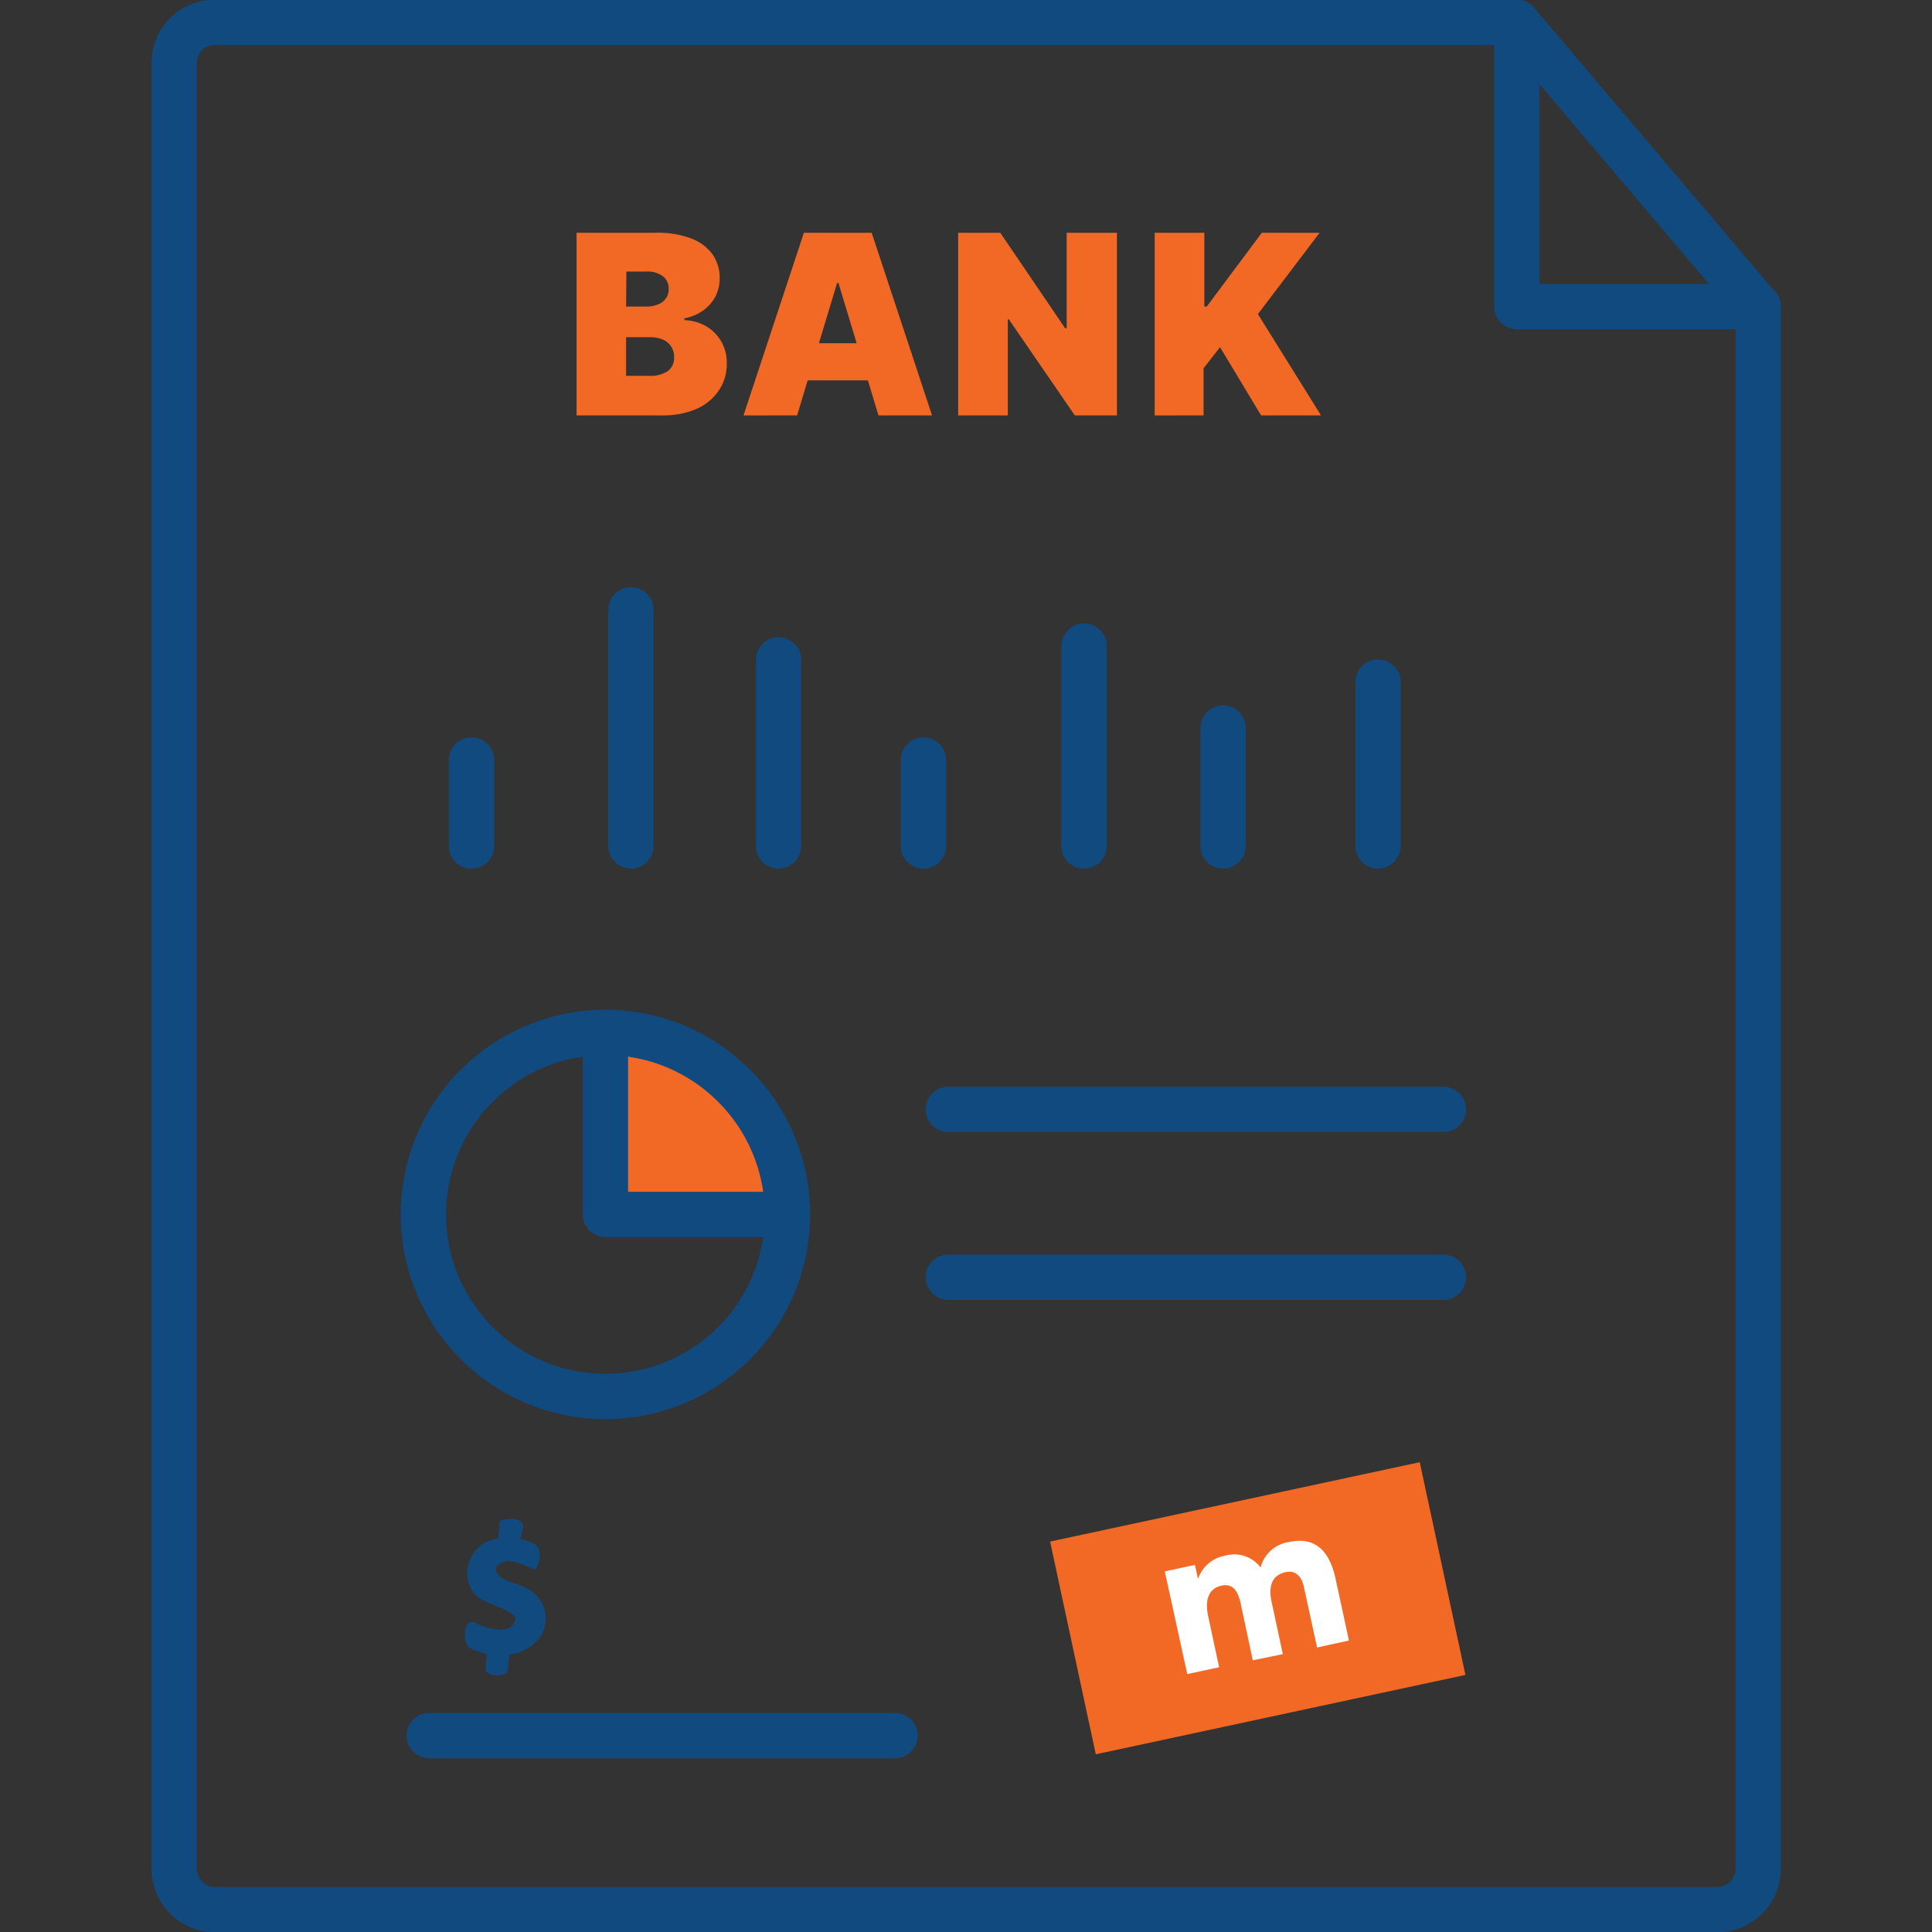 <svg viewBox="0 0 128 128" xmlns="http://www.w3.org/2000/svg"><rect x="0" y="0" width="128" height="128" fill="#333333" stroke="none"/><g fill="none" stroke="#104a7f" stroke-linecap="round" stroke-linejoin="round" stroke-width="3"><path d="m94.86 1.48h5.63v18.83h16v103.48a2.72 2.72 0 0 1 -2.72 2.73h-99.51a2.72 2.72 0 0 1 -2.72-2.73v-119.63a2.68 2.68 0 0 1 2.68-2.68z"/><path d="m62.83 73.5h32.8"/><path d="m31.24 56.05v-5.7"/><path d="m41.8 56.05v-15.65"/><path d="m51.58 56.05v-12.33"/><path d="m61.18 56.05v-5.7"/><path d="m71.82 56.05v-13.25"/><path d="m81.03 56.05v-7.82"/><path d="m91.3 56.05v-10.86"/><path d="m62.83 84.62h32.8"/><path d="m28.43 114.99h30.87"/></g><path d="m38.2 27.52v-12.1h5.25a6.31 6.31 0 0 1 2.32.37 3.1 3.1 0 0 1 1.43 1.05 2.7 2.7 0 0 1 .48 1.6 2.61 2.61 0 0 1 -.29 1.22 2.68 2.68 0 0 1 -.82.92 3.08 3.08 0 0 1 -1.23.51v.12a3.11 3.11 0 0 1 1.42.39 2.77 2.77 0 0 1 1.39 2.49 3.09 3.09 0 0 1 -.52 1.77 3.46 3.46 0 0 1 -1.46 1.22 5.47 5.47 0 0 1 -2.27.44zm3.28-7.21h1.35a2 2 0 0 0 .76-.14 1.11 1.11 0 0 0 .52-.39 1 1 0 0 0 .19-.63 1 1 0 0 0 -.4-.86 1.67 1.67 0 0 0 -1-.3h-1.4zm0 4.59h1.52a2.09 2.09 0 0 0 1.24-.31 1.08 1.08 0 0 0 .42-.92 1.25 1.25 0 0 0 -.2-.72 1.17 1.17 0 0 0 -.55-.45 2.06 2.06 0 0 0 -.86-.16h-1.57zm11.33 2.62h-3.55l4-12.1h4.49l4 12.1h-3.55l-2.65-8.77h-.09zm-.66-4.78h6.67v2.46h-6.67zm21.85-7.32v12.1h-2.79l-4.37-6.36h-.07v6.36h-3.29v-12.1h2.79l4.3 6.33h.1v-6.33zm2.5 12.1v-12.1h3.29v4.89h.16l3.65-4.89h3.83l-4.09 5.39 4.18 6.71h-3.97l-2.72-4.52-1.09 1.4v3.12z" fill="#f16925"/><path d="m40.11 67.65v13.2h12.06s1.98-10.91-12.06-13.2z" fill="#f16925"/><path d="m40.11 68.41v12.05h12.06" fill="none" stroke="#104a7f" stroke-linecap="round" stroke-linejoin="round" stroke-width="3"/><circle cx="40.11" cy="80.46" fill="none" r="12.06" stroke="#104a7f" stroke-linecap="round" stroke-linejoin="round" stroke-width="3"/><path d="m33.11 100.74c.53-.1 1.27-.31 1.56.32-.05.22-.14.66-.18.88.39.18.95.19 1.17.63a1.36 1.36 0 0 1 -.24 1.42c-.77-.3-1.91-1-2.57-.13 0 .9 1.25.91 1.86 1.29a2.22 2.22 0 0 1 1.09 3.28 3 3 0 0 1 -2.06 1.19 5.52 5.52 0 0 1 -.17 1.21 1.23 1.23 0 0 1 -1.39-.1 8.57 8.57 0 0 1 .07-1.13c-.54-.22-1.45-.28-1.42-1.06-.11-.45.06-1.36.71-1s2.55.92 2.62-.39c-.85-.9-2.48-.79-3-2a2.3 2.3 0 0 1 1.84-3.22c.06-.4.08-.8.11-1.19z" fill="#104a7f"/><path d="m70.77 99.33h25.04v14.41h-25.04z" fill="#f16925" transform="matrix(.978 -.21 .21 .978 -20.5 19.85)"/><path d="m77.17 104.11 2-.43.2.93a2.33 2.33 0 0 1 1.78-1.54 2.2 2.2 0 0 1 2.37.78 2.27 2.27 0 0 1 1.9-1.69c1.85-.4 2.71.78 3.07 2.46l.88 4.07-2.11.46-.87-4c-.13-.63-.5-1.13-1.18-1-1 .21-1.13 1-1 1.8l.78 3.64-1.99.41-.77-3.62c-.11-.5-.31-1.54-1.29-1.33s-1.09 1.13-.9 2l.73 3.41-2.11.45z" fill="#fff"/><path d="m100.49 1.48 15.97 18.83" fill="none" stroke="#104a7f" stroke-linecap="round" stroke-linejoin="round" stroke-width="3"/></svg>